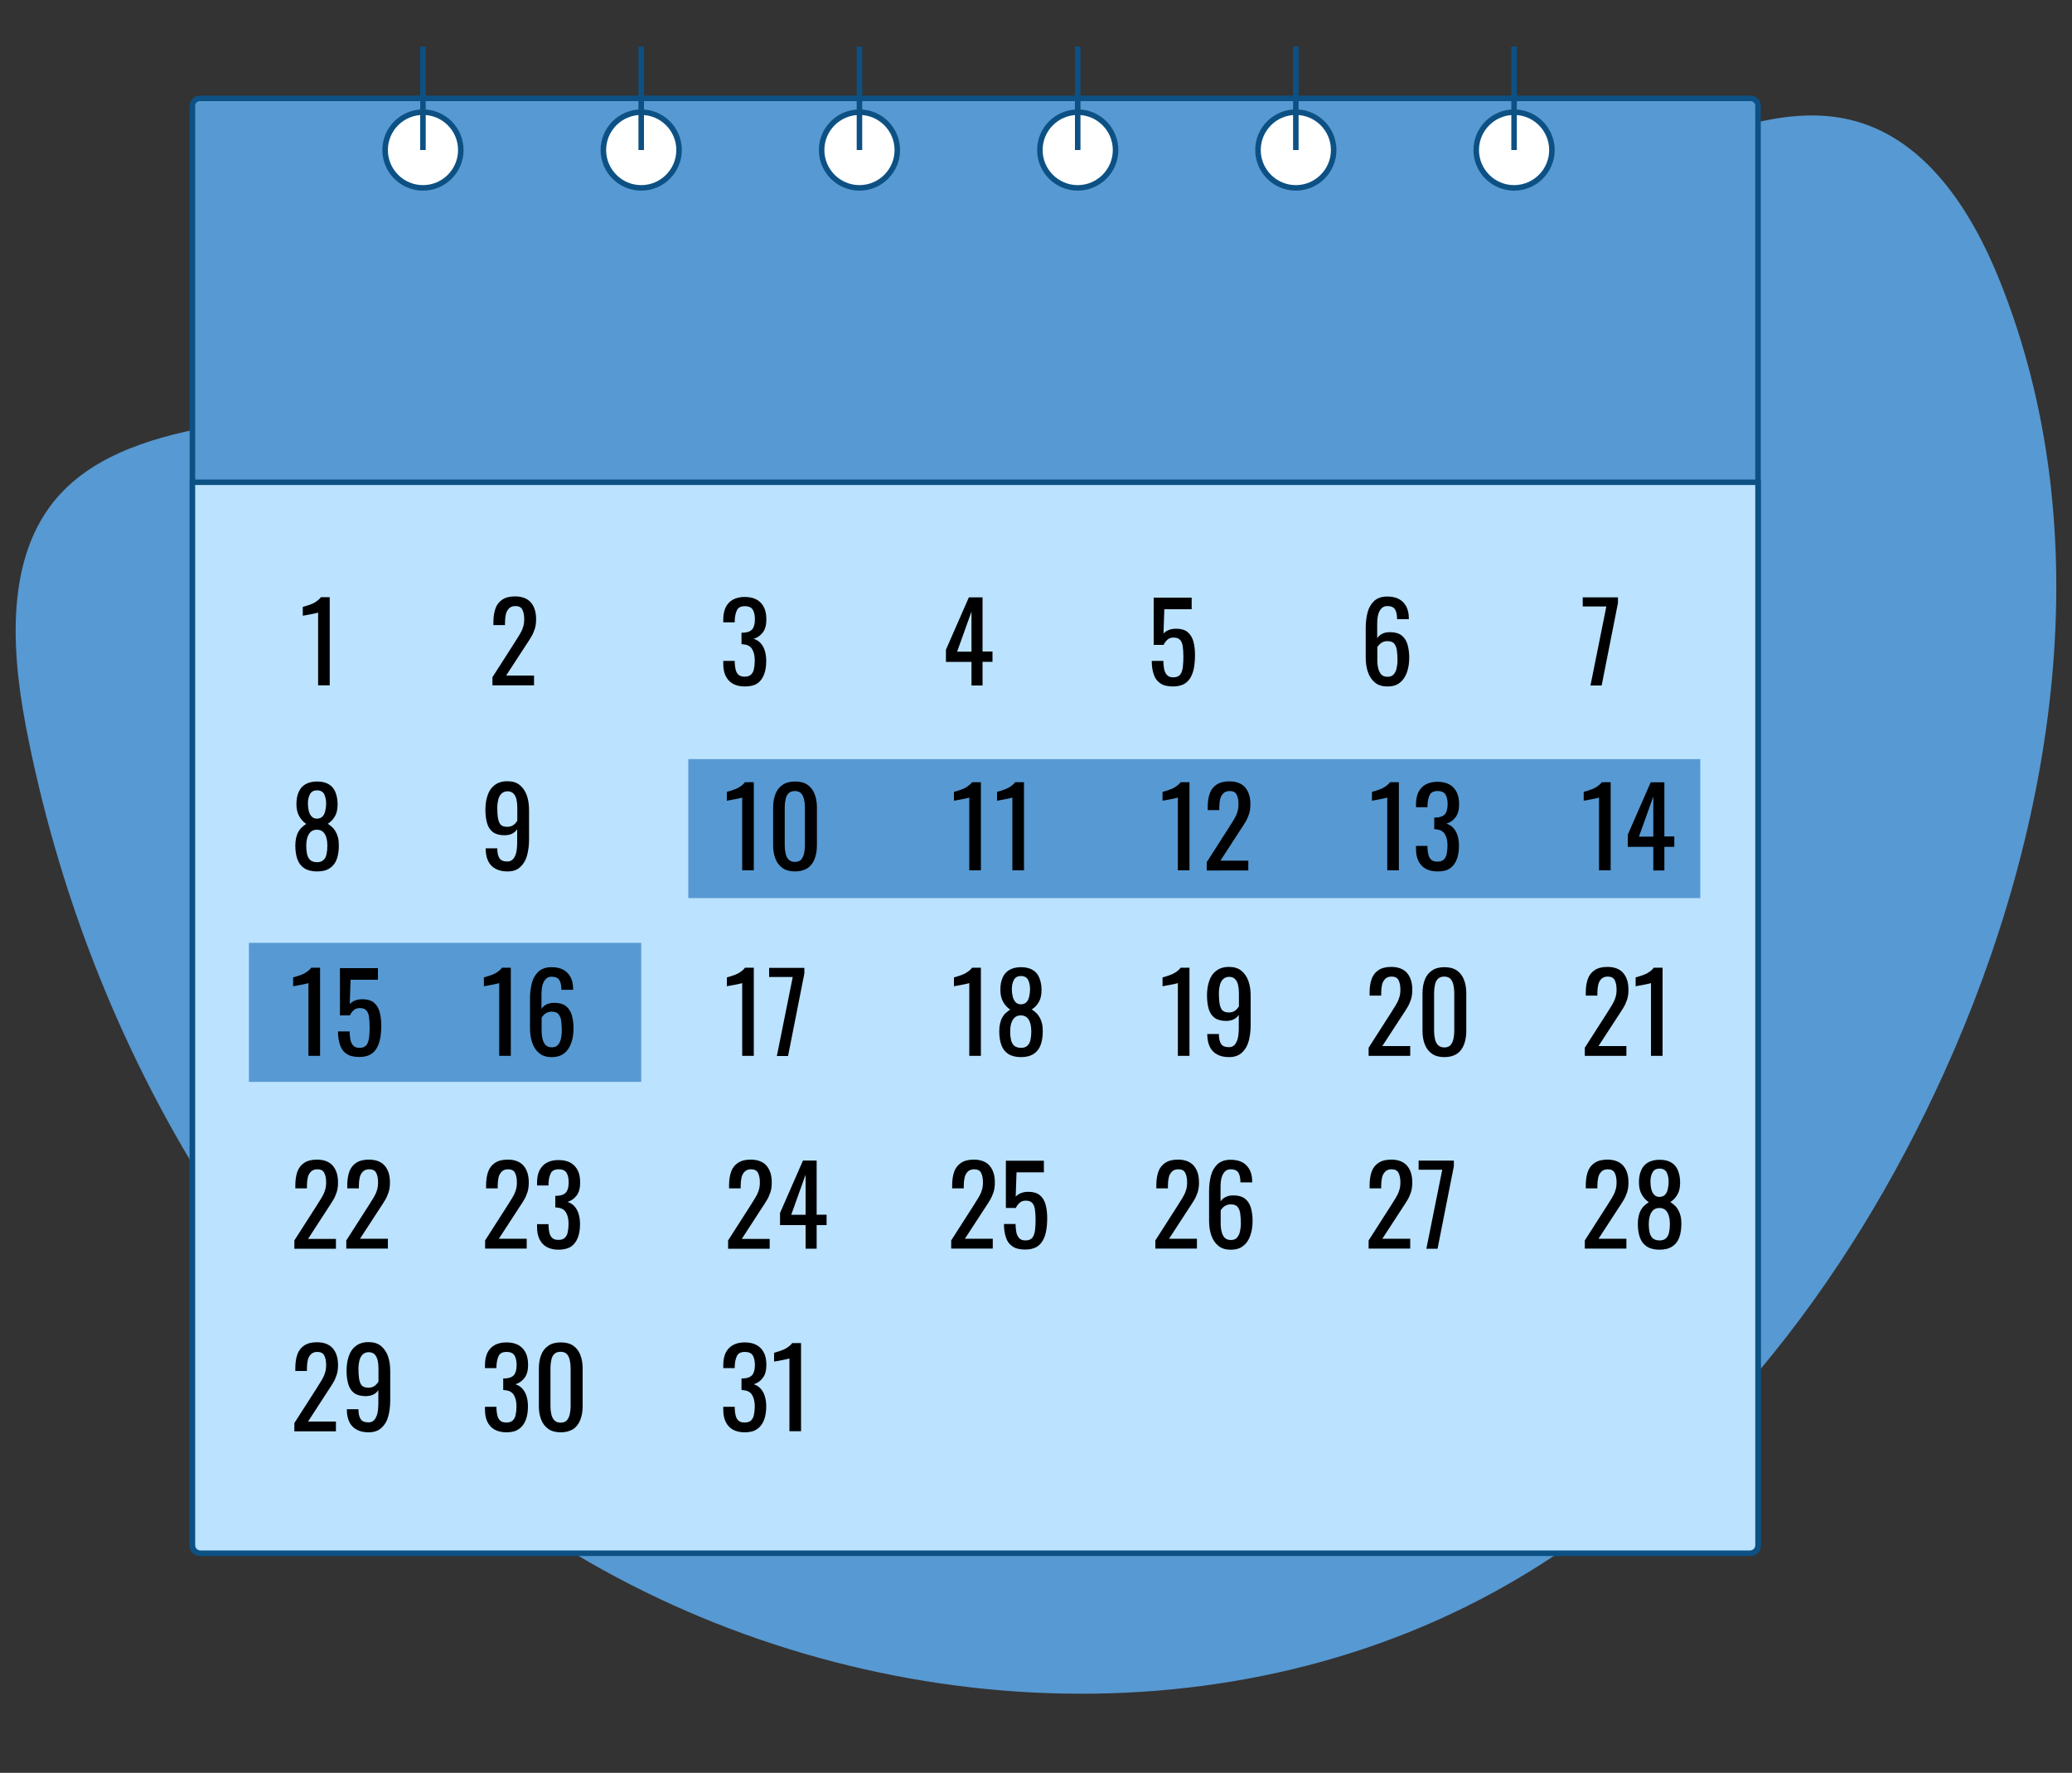 <?xml version="1.0" encoding="utf-8"?>
<!-- Generator: Adobe Illustrator 25.4.1, SVG Export Plug-In . SVG Version: 6.00 Build 0)  -->
<svg version="1.1" id="Layer_2" xmlns="http://www.w3.org/2000/svg" xmlns:xlink="http://www.w3.org/1999/xlink" x="0px" y="0px"
	 viewBox="0 0 1500 1283.3" style="enable-background:new 0 0 1500 1283.3;" xml:space="preserve">
<rect x="0" y="0" width="1500" height="1283.3" fill="#333333" stroke="none"/>
<style type="text/css">
	.st0{fill:#5799D2;}
	.st1{fill:#5799D2;stroke:#0D5184;stroke-width:4;stroke-miterlimit:10;}
	.st2{fill:#BBE2FF;stroke:#0D5184;stroke-width:4;stroke-miterlimit:10;}
	.st3{fill:#FFFFFF;}
	.st4{fill:#0D5184;}
	.st5{fill:none;stroke:#0D5184;stroke-width:4;stroke-miterlimit:10;}
	.st6{fill:#BBE2FF;}
	.st7{fill:#FEF3D9;}
</style>
<g>
	<path class="st0" d="M46.7,354.4C4.1,396.8,7.4,466.1,18.6,525.1c45,235.5,177.3,458.6,379,588.1s473.9,154.2,684.2,39.1
		c147.7-80.9,255.7-221.8,325.3-375.1c81.6-179.9,114.2-392,40.1-575.2c-20-49.4-52.3-99.8-103.6-114.2
		c-44-12.4-90.3,4.9-133.4,20.1c-192.8,67.6-396.9,95.5-599.3,123c-102,13.9-207.4,20.4-305.6,52.1
		C228.6,307.8,106,295.4,46.7,354.4z"/>
	<path class="st1" d="M1267.3,1124.3H144.6c-2.9,0-5.3-2.4-5.3-5.3V76.5c0-2.9,2.4-5.3,5.3-5.3h1122.8c2.9,0,5.3,2.4,5.3,5.3V1119
		C1272.7,1121.9,1270.3,1124.3,1267.3,1124.3z"/>
	<path class="st2" d="M1266.9,1124.3H145.1c-3.2,0-5.8-2.6-5.8-5.8V349.1h1133.4v769.4C1272.7,1121.7,1270.1,1124.3,1266.9,1124.3z"
		/>
	<rect x="498.3" y="549.5" class="st0" width="732.6" height="100.6"/>
	<rect x="180.2" y="682.5" class="st0" width="284" height="100.6"/>
	<g>
		<path class="st3" d="M306.2,135.9c-15.1,0-27.4-12.3-27.4-27.4c0-15.1,12.3-27.4,27.4-27.4c15.1,0,27.4,12.3,27.4,27.4
			C333.6,123.7,321.3,135.9,306.2,135.9z"/>
		<path class="st4" d="M306.2,83.2c14,0,25.4,11.4,25.4,25.4s-11.4,25.4-25.4,25.4s-25.4-11.4-25.4-25.4S292.2,83.2,306.2,83.2
			 M306.2,79.2c-16.2,0-29.4,13.2-29.4,29.4s13.2,29.4,29.4,29.4s29.4-13.2,29.4-29.4S322.4,79.2,306.2,79.2L306.2,79.2z"/>
	</g>
	<line class="st5" x1="306.2" y1="33.7" x2="306.2" y2="108.6"/>
	<g>
		<path class="st3" d="M464.2,135.9c-15.1,0-27.4-12.3-27.4-27.4c0-15.1,12.3-27.4,27.4-27.4c15.1,0,27.4,12.3,27.4,27.4
			C491.6,123.7,479.3,135.9,464.2,135.9z"/>
		<path class="st4" d="M464.2,83.2c14,0,25.4,11.4,25.4,25.4s-11.4,25.4-25.4,25.4c-14,0-25.4-11.4-25.4-25.4S450.2,83.2,464.2,83.2
			 M464.2,79.2c-16.2,0-29.4,13.2-29.4,29.4s13.2,29.4,29.4,29.4c16.2,0,29.4-13.2,29.4-29.4S480.4,79.2,464.2,79.2L464.2,79.2z"/>
	</g>
	<line class="st5" x1="464.2" y1="33.7" x2="464.2" y2="108.6"/>
	<g>
		<path class="st3" d="M622.2,135.9c-15.1,0-27.4-12.3-27.4-27.4c0-15.1,12.3-27.4,27.4-27.4c15.1,0,27.4,12.3,27.4,27.4
			C649.6,123.7,637.3,135.9,622.2,135.9z"/>
		<path class="st4" d="M622.2,83.2c14,0,25.4,11.4,25.4,25.4s-11.4,25.4-25.4,25.4s-25.4-11.4-25.4-25.4S608.2,83.2,622.2,83.2
			 M622.2,79.2c-16.2,0-29.4,13.2-29.4,29.4s13.2,29.4,29.4,29.4s29.4-13.2,29.4-29.4S638.4,79.2,622.2,79.2L622.2,79.2z"/>
	</g>
	<line class="st5" x1="622.2" y1="33.7" x2="622.2" y2="108.6"/>
	<g>
		<path class="st3" d="M780.2,135.9c-15.1,0-27.4-12.3-27.4-27.4c0-15.1,12.3-27.4,27.4-27.4s27.4,12.3,27.4,27.4
			C807.5,123.7,795.3,135.9,780.2,135.9z"/>
		<path class="st4" d="M780.2,83.2c14,0,25.4,11.4,25.4,25.4s-11.4,25.4-25.4,25.4s-25.4-11.4-25.4-25.4S766.2,83.2,780.2,83.2
			 M780.2,79.2c-16.2,0-29.4,13.2-29.4,29.4s13.2,29.4,29.4,29.4s29.4-13.2,29.4-29.4S796.4,79.2,780.2,79.2L780.2,79.2z"/>
	</g>
	<line class="st5" x1="780.2" y1="33.7" x2="780.2" y2="108.6"/>
	<g>
		<path class="st3" d="M938.1,135.9c-15.1,0-27.4-12.3-27.4-27.4c0-15.1,12.3-27.4,27.4-27.4s27.4,12.3,27.4,27.4
			C965.5,123.7,953.2,135.9,938.1,135.9z"/>
		<path class="st4" d="M938.1,83.2c14,0,25.4,11.4,25.4,25.4s-11.4,25.4-25.4,25.4s-25.4-11.4-25.4-25.4S924.1,83.2,938.1,83.2
			 M938.1,79.2c-16.2,0-29.4,13.2-29.4,29.4s13.2,29.4,29.4,29.4s29.4-13.2,29.4-29.4S954.3,79.2,938.1,79.2L938.1,79.2z"/>
	</g>
	<line class="st5" x1="938.1" y1="33.7" x2="938.1" y2="108.6"/>
	<g>
		<path class="st3" d="M1096.1,135.9c-15.1,0-27.4-12.3-27.4-27.4c0-15.1,12.3-27.4,27.4-27.4s27.4,12.3,27.4,27.4
			C1123.5,123.7,1111.2,135.9,1096.1,135.9z"/>
		<path class="st4" d="M1096.1,83.2c14,0,25.4,11.4,25.4,25.4s-11.4,25.4-25.4,25.4s-25.4-11.4-25.4-25.4S1082.1,83.2,1096.1,83.2
			 M1096.1,79.2c-16.2,0-29.4,13.2-29.4,29.4s13.2,29.4,29.4,29.4s29.4-13.2,29.4-29.4S1112.3,79.2,1096.1,79.2L1096.1,79.2z"/>
	</g>
	<line class="st5" x1="1096.1" y1="33.7" x2="1096.1" y2="108.6"/>
	<g>
		<path d="M230.3,496.2v-52.8c-0.1,0.1-0.6,0.2-1.8,0.5c-1.1,0.3-2.4,0.5-3.8,0.8c-1.4,0.3-2.7,0.5-3.8,0.7
			c-1.1,0.2-1.7,0.3-1.7,0.3v-6.4c0.9-0.2,1.9-0.5,3.1-0.9c1.2-0.4,2.4-0.8,3.6-1.3c1.2-0.5,2.4-1.2,3.5-2c1.1-0.8,2.1-1.7,2.9-2.8
			h6.4v63.8H230.3z"/>
	</g>
	<g>
		<path d="M229.5,630.8c-3.8,0-6.9-0.8-9.2-2.3c-2.3-1.5-4-3.7-5-6.5c-1-2.8-1.5-6.1-1.5-9.9c0-2.2,0.2-4,0.6-5.7
			c0.4-1.6,0.9-3.1,1.6-4.3c0.7-1.2,1.5-2.3,2.5-3.2c1-0.9,2-1.7,3.2-2.5c-2.1-1.4-3.8-3.3-5.1-5.6c-1.3-2.3-2-5.2-2-8.7
			c0-3.4,0.5-6.3,1.6-8.7c1-2.5,2.7-4.4,4.9-5.7c2.2-1.3,5.1-2,8.5-2c3.4,0,6.2,0.7,8.4,2c2.2,1.3,3.8,3.2,4.8,5.7
			c1,2.5,1.6,5.4,1.6,8.7c0,3.6-0.6,6.5-1.9,8.7c-1.3,2.3-3,4.1-5.2,5.5c1.2,0.7,2.2,1.6,3.2,2.5c1,0.9,1.8,2,2.5,3.2
			c0.7,1.2,1.3,2.7,1.7,4.3c0.4,1.6,0.6,3.5,0.6,5.7c0,3.8-0.5,7.1-1.5,9.9c-1,2.8-2.7,5-5,6.5C236.4,630.1,233.3,630.8,229.5,630.8
			z M229.5,624.1c2,0,3.6-0.5,4.7-1.6c1.1-1,1.9-2.5,2.2-4.3c0.4-1.8,0.6-3.8,0.6-6c0-2-0.2-3.9-0.7-5.6c-0.4-1.8-1.2-3.2-2.3-4.3
			c-1.1-1.1-2.6-1.7-4.6-1.7c-1.9,0-3.5,0.6-4.6,1.7c-1.1,1.1-1.9,2.5-2.4,4.3c-0.5,1.8-0.7,3.7-0.7,5.7c0,2.2,0.2,4.2,0.6,6
			c0.4,1.8,1.2,3.2,2.3,4.3C225.9,623.6,227.5,624.1,229.5,624.1z M229.5,592.6c1.8-0.1,3.1-0.6,4.1-1.7c0.9-1,1.6-2.4,1.9-4.1
			c0.4-1.7,0.6-3.4,0.6-5.2c0-2.6-0.5-4.9-1.4-6.7c-0.9-1.8-2.7-2.8-5.1-2.8c-2.5,0-4.2,0.9-5.2,2.8c-1,1.8-1.5,4.1-1.5,6.7
			c0,1.8,0.2,3.5,0.6,5.2c0.4,1.7,1,3,2,4.1C226.4,592,227.7,592.6,229.5,592.6z"/>
	</g>
	<g>
		<path d="M367.3,630.8c-3.3,0-6.1-0.6-8.5-1.9c-2.3-1.2-4.1-3-5.3-5.4c-1.2-2.4-1.8-5.2-1.9-8.6c0-0.1,0-0.2,0-0.4s0-0.2,0-0.4h8.4
			c0,3,0.5,5.4,1.5,7c1,1.7,2.9,2.5,5.8,2.5c1.6,0,2.9-0.5,3.9-1.5c1-1,1.8-2.5,2.4-4.5c0.5-2,0.8-4.6,0.8-7.7v-9.7
			c-0.8,1.3-2,2.4-3.5,3.2c-1.5,0.8-3.5,1.2-5.8,1.2c-3.5,0-6.3-0.8-8.3-2.3c-2-1.5-3.4-3.7-4.2-6.5c-0.8-2.8-1.2-6-1.2-9.6
			c0-3.9,0.5-7.4,1.6-10.5c1-3.1,2.7-5.6,5.1-7.4c2.3-1.8,5.4-2.8,9.2-2.8c3.7,0,6.7,0.9,9,2.8c2.3,1.9,4,4.4,5.1,7.5
			c1.1,3.2,1.6,6.7,1.6,10.6v21.4c0,4.1-0.5,7.9-1.4,11.3s-2.5,6.2-4.8,8.3C374.5,629.8,371.3,630.8,367.3,630.8z M367.3,598.5
			c1.8,0,3.3-0.5,4.5-1.4c1.2-0.9,2-1.9,2.7-3v-9.4c0-2.2-0.2-4.2-0.6-6c-0.4-1.8-1.2-3.3-2.2-4.3c-1.1-1.1-2.5-1.6-4.3-1.6
			c-1.8,0-3.3,0.6-4.4,1.7c-1.1,1.1-1.8,2.5-2.3,4.3c-0.4,1.8-0.7,3.7-0.7,5.8c0,2.5,0.1,4.9,0.4,7s0.9,3.9,1.9,5.2
			C363.2,597.9,364.9,598.5,367.3,598.5z"/>
	</g>
	<g>
		<path d="M537.3,630.1v-52.8c-0.1,0.1-0.6,0.2-1.8,0.5c-1.1,0.3-2.4,0.5-3.8,0.8c-1.4,0.3-2.7,0.5-3.8,0.7
			c-1.1,0.2-1.7,0.3-1.7,0.3v-6.4c0.9-0.2,1.9-0.5,3.1-0.9c1.2-0.4,2.4-0.8,3.6-1.3c1.2-0.5,2.4-1.2,3.5-2c1.1-0.8,2.1-1.7,2.9-2.8
			h6.4v63.8H537.3z"/>
		<path d="M575.5,630.8c-3.6,0-6.6-0.8-8.9-2.4c-2.3-1.6-4.1-3.9-5.2-6.7c-1.1-2.8-1.7-6.1-1.7-9.7v-27.5c0-3.7,0.6-7,1.7-9.8
			c1.1-2.8,2.8-5,5.2-6.6c2.3-1.6,5.3-2.4,9-2.4c3.7,0,6.7,0.8,9,2.4c2.3,1.6,4,3.8,5.1,6.6c1.1,2.8,1.7,6.1,1.7,9.8V612
			c0,3.7-0.6,6.9-1.7,9.8c-1.1,2.8-2.8,5.1-5.2,6.7C582,630,579.1,630.8,575.5,630.8z M575.5,623.9c2,0,3.5-0.6,4.5-1.7
			c1-1.2,1.7-2.6,2.1-4.5c0.4-1.8,0.6-3.7,0.6-5.6v-27.6c0-2-0.2-4-0.6-5.8c-0.4-1.8-1.1-3.3-2.1-4.4c-1-1.1-2.6-1.7-4.6-1.7
			s-3.6,0.6-4.6,1.7c-1.1,1.1-1.8,2.6-2.1,4.4c-0.4,1.8-0.6,3.7-0.6,5.8v27.6c0,1.9,0.2,3.8,0.6,5.6c0.4,1.8,1.1,3.3,2.2,4.5
			C572,623.3,573.5,623.9,575.5,623.9z"/>
	</g>
	<g>
		<path d="M701.7,630.1v-52.8c-0.1,0.1-0.6,0.2-1.8,0.5c-1.1,0.3-2.4,0.5-3.8,0.8c-1.4,0.3-2.7,0.5-3.8,0.7
			c-1.1,0.2-1.7,0.3-1.7,0.3v-6.4c0.9-0.2,1.9-0.5,3.1-0.9c1.2-0.4,2.4-0.8,3.6-1.3c1.2-0.5,2.4-1.2,3.5-2c1.1-0.8,2.1-1.7,2.9-2.8
			h6.4v63.8H701.7z"/>
		<path d="M732.9,630.1v-52.8c-0.1,0.1-0.6,0.2-1.8,0.5c-1.1,0.3-2.4,0.5-3.8,0.8c-1.4,0.3-2.7,0.5-3.8,0.7
			c-1.1,0.2-1.7,0.3-1.7,0.3v-6.4c0.9-0.2,1.9-0.5,3.1-0.9c1.2-0.4,2.4-0.8,3.6-1.3c1.2-0.5,2.4-1.2,3.5-2c1.1-0.8,2.1-1.7,2.9-2.8
			h6.4v63.8H732.9z"/>
	</g>
	<g>
		<path d="M852.7,630.1v-52.8c-0.1,0.1-0.6,0.2-1.8,0.5c-1.1,0.3-2.4,0.5-3.8,0.8c-1.4,0.3-2.7,0.5-3.8,0.7
			c-1.1,0.2-1.7,0.3-1.7,0.3v-6.4c0.9-0.2,1.9-0.5,3.1-0.9c1.2-0.4,2.4-0.8,3.6-1.3c1.2-0.5,2.4-1.2,3.5-2c1.1-0.8,2.1-1.7,2.9-2.8
			h6.4v63.8H852.7z"/>
		<path d="M873.6,630.1v-6l16.2-25.3c1.2-1.9,2.3-3.6,3.3-5.3c1-1.6,1.9-3.3,2.5-5.2c0.7-1.8,1-3.9,1-6.3c0-2.9-0.5-5.2-1.4-6.9
			c-0.9-1.7-2.6-2.5-5-2.5c-2,0-3.5,0.6-4.6,1.7s-1.9,2.5-2.3,4.3c-0.4,1.8-0.6,3.7-0.6,5.7v2.1h-8.4v-2.2c0-3.8,0.5-7.1,1.5-9.9
			c1-2.8,2.7-4.9,5-6.4c2.3-1.5,5.3-2.3,9.1-2.3c5.1,0,9,1.5,11.5,4.4c2.5,2.9,3.8,6.9,3.8,12.1c0,2.7-0.3,5.1-1,7.2
			c-0.7,2-1.5,4-2.6,5.7c-1.1,1.8-2.2,3.6-3.5,5.5L883.5,623h20.2v7.1H873.6z"/>
	</g>
	<g>
		<path d="M1004.3,630.1v-52.8c-0.1,0.1-0.6,0.2-1.8,0.5c-1.1,0.3-2.4,0.5-3.8,0.8c-1.4,0.3-2.7,0.5-3.8,0.7
			c-1.1,0.2-1.7,0.3-1.7,0.3v-6.4c0.9-0.2,1.9-0.5,3.1-0.9c1.2-0.4,2.4-0.8,3.6-1.3c1.2-0.5,2.4-1.2,3.5-2c1.1-0.8,2.1-1.7,2.9-2.8
			h6.4v63.8H1004.3z"/>
		<path d="M1040.7,630.8c-3.5,0-6.4-0.7-8.7-2c-2.3-1.3-4-3.2-5.2-5.7c-1.2-2.5-1.7-5.4-1.7-8.7v-2.1h8.3c0,0.2,0,0.4,0,0.7
			s0,0.5,0,0.7c0.1,1.9,0.3,3.6,0.7,5.1c0.4,1.5,1.1,2.7,2.1,3.6c1,0.9,2.5,1.3,4.4,1.3c2,0,3.6-0.5,4.6-1.5c1-1,1.8-2.3,2.1-4.1
			c0.4-1.8,0.6-3.8,0.6-6.1c0-3.4-0.6-6.1-1.9-8.2s-3.4-3.3-6.5-3.5c-0.2-0.1-0.4-0.1-0.6-0.1s-0.4,0-0.6,0v-8.4c0.2,0,0.3,0,0.6,0
			c0.2,0,0.4,0,0.6,0c3-0.1,5.1-0.9,6.5-2.4c1.3-1.5,2-3.9,2-7.3c0-2.9-0.5-5.2-1.5-6.9c-1-1.7-2.9-2.6-5.8-2.6
			c-2.9,0-4.8,1-5.7,2.9c-0.9,1.9-1.5,4.4-1.6,7.4c0,0.2,0,0.4,0,0.7s0,0.5,0,0.7h-8.3v-2.1c0-3.4,0.6-6.3,1.7-8.7
			c1.2-2.4,2.9-4.3,5.2-5.6c2.3-1.3,5.2-2,8.7-2c3.5,0,6.4,0.7,8.7,2c2.3,1.3,4,3.2,5.2,5.6c1.2,2.4,1.7,5.4,1.7,8.8
			c0,3.8-0.8,6.9-2.5,9.2c-1.7,2.3-3.9,3.9-6.7,4.7c1.9,0.6,3.6,1.6,4.9,3c1.3,1.4,2.4,3.2,3.1,5.4c0.7,2.2,1.1,4.7,1.1,7.6
			c0,3.8-0.5,7.1-1.6,9.9c-1.1,2.8-2.7,5-5,6.5C1047.6,630.1,1044.5,630.8,1040.7,630.8z"/>
	</g>
	<g>
		<path d="M1157.6,630.1v-52.8c-0.1,0.1-0.6,0.2-1.8,0.5c-1.1,0.3-2.4,0.5-3.8,0.8c-1.4,0.3-2.7,0.5-3.8,0.7
			c-1.1,0.2-1.7,0.3-1.7,0.3v-6.4c0.9-0.2,1.9-0.5,3.1-0.9c1.2-0.4,2.4-0.8,3.6-1.3c1.2-0.5,2.4-1.2,3.5-2c1.1-0.8,2.1-1.7,2.9-2.8
			h6.4v63.8H1157.6z"/>
		<path d="M1196.9,630.1V613h-18.5v-8.8l16.6-37.9h9.9v39.2h7.2v7.5h-7.2v17.1H1196.9z M1186.5,605.6h10.4v-29L1186.5,605.6z"/>
	</g>
	<g>
		<path d="M223.3,764.4v-52.8c-0.1,0.1-0.6,0.2-1.8,0.5c-1.1,0.3-2.4,0.5-3.8,0.8c-1.4,0.3-2.7,0.5-3.8,0.7
			c-1.1,0.2-1.7,0.3-1.7,0.3v-6.4c0.9-0.2,1.9-0.5,3.1-0.9c1.2-0.4,2.4-0.8,3.6-1.3c1.2-0.5,2.4-1.2,3.5-2c1.1-0.8,2.1-1.7,2.9-2.8
			h6.4v63.8H223.3z"/>
		<path d="M260.1,765.1c-3.8,0-6.9-0.7-9.1-2.2c-2.3-1.5-3.9-3.6-4.8-6.4c-1-2.8-1.5-6.1-1.5-9.9h8.4c0,1.9,0.2,3.7,0.5,5.6
			s1,3.3,2,4.5c1,1.2,2.6,1.8,4.7,1.8c2.3,0,4-0.7,5-2c1-1.3,1.6-3.2,1.9-5.4c0.3-2.3,0.4-4.9,0.4-7.8c0-2.9-0.2-5.3-0.5-7.4
			c-0.3-2-1-3.6-2-4.6c-1-1.1-2.6-1.6-4.7-1.6c-1.7,0-3.2,0.5-4.4,1.6c-1.2,1.1-2.1,2.3-2.7,3.7h-7.2v-34.2h27.5v8.4h-19.8
			l-0.6,17.6c1-1.1,2.3-2,3.9-2.6c1.5-0.6,3.3-0.9,5.3-0.9c3.5,0,6.2,0.8,8.2,2.4c2,1.6,3.4,3.9,4.2,6.7c0.8,2.8,1.2,6.1,1.2,9.8
			c0,3.3-0.2,6.3-0.7,9.1c-0.5,2.8-1.3,5.3-2.5,7.3c-1.2,2.1-2.8,3.7-4.8,4.8S263.3,765.1,260.1,765.1z"/>
	</g>
	<g>
		<path d="M361.4,764.4v-52.8c-0.1,0.1-0.6,0.2-1.8,0.5c-1.1,0.3-2.4,0.5-3.8,0.8c-1.4,0.3-2.7,0.5-3.8,0.7
			c-1.1,0.2-1.7,0.3-1.7,0.3v-6.4c0.9-0.2,1.9-0.5,3.1-0.9c1.2-0.4,2.4-0.8,3.6-1.3c1.2-0.5,2.4-1.2,3.5-2c1.1-0.8,2.1-1.7,2.9-2.8
			h6.4v63.8H361.4z"/>
		<path d="M399.4,765.2c-3.7,0-6.7-0.9-9-2.8c-2.3-1.9-4-4.4-5.1-7.6c-1.1-3.2-1.6-6.7-1.6-10.6v-21.5c0-4.1,0.5-7.9,1.4-11.3
			c0.9-3.4,2.6-6.1,4.8-8.2c2.3-2,5.4-3.1,9.4-3.1c3.3,0,6.1,0.6,8.4,1.8c2.3,1.2,4,3,5.3,5.3c1.2,2.3,1.9,5.1,1.9,8.4
			c0,0.1,0,0.2,0,0.4c0,0.2,0,0.4,0,0.5h-8.5c0-3.1-0.5-5.5-1.5-7.1c-1-1.6-2.9-2.4-5.7-2.4c-1.5,0-2.8,0.5-3.9,1.5
			c-1.1,1-1.9,2.5-2.5,4.4c-0.6,2-0.8,4.6-0.8,7.7v9.7c0.8-1.3,2-2.4,3.6-3.2c1.5-0.8,3.5-1.2,5.7-1.2c3.5,0,6.3,0.8,8.3,2.3
			c2,1.5,3.4,3.7,4.3,6.4c0.8,2.8,1.3,6,1.3,9.7c0,3.8-0.5,7.3-1.6,10.5c-1.1,3.2-2.7,5.7-5,7.5
			C406.3,764.2,403.2,765.2,399.4,765.2z M399.4,758.1c1.9,0,3.4-0.5,4.4-1.6c1-1.1,1.8-2.5,2.2-4.3c0.4-1.8,0.7-3.7,0.7-5.8
			c0-2.5-0.1-4.9-0.4-7c-0.2-2.2-0.9-3.9-1.9-5.2c-1-1.3-2.7-1.9-5.1-1.9c-1.2,0-2.2,0.2-3.1,0.6c-0.9,0.4-1.8,1-2.4,1.6
			c-0.7,0.7-1.2,1.4-1.7,2.1v9.5c0,2.2,0.2,4.1,0.7,6c0.4,1.8,1.2,3.3,2.2,4.4C396.1,757.6,397.6,758.1,399.4,758.1z"/>
	</g>
	<g>
		<path d="M537.3,764.4v-52.8c-0.1,0.1-0.6,0.2-1.8,0.5c-1.1,0.3-2.4,0.5-3.8,0.8c-1.4,0.3-2.7,0.5-3.8,0.7
			c-1.1,0.2-1.7,0.3-1.7,0.3v-6.4c0.9-0.2,1.9-0.5,3.1-0.9c1.2-0.4,2.4-0.8,3.6-1.3c1.2-0.5,2.4-1.2,3.5-2c1.1-0.8,2.1-1.7,2.9-2.8
			h6.4v63.8H537.3z"/>
		<path d="M562.4,764.4l11.5-57.2h-17.1v-6.6h25.5v4.1l-11.8,59.7H562.4z"/>
	</g>
	<g>
		<path d="M701.7,764.4v-52.8c-0.1,0.1-0.6,0.2-1.8,0.5c-1.1,0.3-2.4,0.5-3.8,0.8c-1.4,0.3-2.7,0.5-3.8,0.7
			c-1.1,0.2-1.7,0.3-1.7,0.3v-6.4c0.9-0.2,1.9-0.5,3.1-0.9c1.2-0.4,2.4-0.8,3.6-1.3c1.2-0.5,2.4-1.2,3.5-2c1.1-0.8,2.1-1.7,2.9-2.8
			h6.4v63.8H701.7z"/>
		<path d="M739.1,765.2c-3.8,0-6.9-0.8-9.2-2.3c-2.3-1.5-4-3.7-5-6.5c-1-2.8-1.5-6.1-1.5-9.9c0-2.2,0.2-4,0.6-5.7
			c0.4-1.6,0.9-3.1,1.6-4.3c0.7-1.2,1.5-2.3,2.5-3.2c1-0.9,2-1.7,3.2-2.5c-2.1-1.4-3.8-3.3-5.1-5.6c-1.3-2.3-2-5.2-2-8.7
			c0-3.4,0.5-6.3,1.6-8.7c1-2.5,2.7-4.4,4.9-5.7c2.2-1.3,5.1-2,8.5-2c3.4,0,6.2,0.7,8.4,2c2.2,1.3,3.8,3.2,4.8,5.7
			c1,2.5,1.6,5.4,1.6,8.7c0,3.6-0.6,6.5-1.9,8.7c-1.3,2.3-3,4.1-5.2,5.5c1.2,0.7,2.2,1.6,3.2,2.5c1,0.9,1.8,2,2.5,3.2
			c0.7,1.2,1.3,2.7,1.7,4.3c0.4,1.6,0.6,3.5,0.6,5.7c0,3.8-0.5,7.1-1.5,9.9c-1,2.8-2.7,5-5,6.5C746,764.4,743,765.2,739.1,765.2z
			 M739.1,758.5c2,0,3.6-0.5,4.7-1.6c1.1-1,1.9-2.5,2.2-4.3c0.4-1.8,0.6-3.8,0.6-6c0-2-0.2-3.9-0.7-5.6c-0.4-1.8-1.2-3.2-2.3-4.3
			c-1.1-1.1-2.6-1.7-4.6-1.7c-1.9,0-3.5,0.6-4.6,1.7c-1.1,1.1-1.9,2.5-2.4,4.3c-0.5,1.8-0.7,3.7-0.7,5.7c0,2.2,0.2,4.2,0.6,6
			c0.4,1.8,1.2,3.2,2.3,4.3C735.5,757.9,737.1,758.5,739.1,758.5z M739.1,727c1.8-0.1,3.1-0.6,4.1-1.7c0.9-1,1.6-2.4,1.9-4.1
			c0.4-1.7,0.6-3.4,0.6-5.2c0-2.6-0.5-4.9-1.4-6.7c-0.9-1.8-2.7-2.8-5.1-2.8c-2.5,0-4.2,0.9-5.2,2.8c-1,1.8-1.5,4.1-1.5,6.7
			c0,1.8,0.2,3.5,0.6,5.2c0.4,1.7,1,3,2,4.1C736,726.4,737.3,726.9,739.1,727z"/>
	</g>
	<g>
		<path d="M852.7,764.4v-52.8c-0.1,0.1-0.6,0.2-1.8,0.5c-1.1,0.3-2.4,0.5-3.8,0.8c-1.4,0.3-2.7,0.5-3.8,0.7
			c-1.1,0.2-1.7,0.3-1.7,0.3v-6.4c0.9-0.2,1.9-0.5,3.1-0.9c1.2-0.4,2.4-0.8,3.6-1.3c1.2-0.5,2.4-1.2,3.5-2c1.1-0.8,2.1-1.7,2.9-2.8
			h6.4v63.8H852.7z"/>
		<path d="M889.7,765.2c-3.3,0-6.1-0.6-8.5-1.9c-2.3-1.2-4.1-3-5.3-5.4c-1.2-2.4-1.8-5.2-1.9-8.6c0-0.1,0-0.2,0-0.4s0-0.2,0-0.4h8.4
			c0,3,0.5,5.4,1.5,7c1,1.7,2.9,2.5,5.8,2.5c1.6,0,2.9-0.5,3.9-1.5c1-1,1.8-2.5,2.4-4.5c0.5-2,0.8-4.6,0.8-7.7v-9.7
			c-0.8,1.3-2,2.4-3.5,3.2c-1.5,0.8-3.5,1.2-5.8,1.2c-3.5,0-6.3-0.8-8.3-2.3c-2-1.5-3.4-3.7-4.2-6.5c-0.8-2.8-1.2-6-1.2-9.6
			c0-3.9,0.5-7.4,1.6-10.5c1-3.1,2.7-5.6,5.1-7.4c2.3-1.8,5.4-2.8,9.2-2.8c3.7,0,6.7,0.9,9,2.8c2.3,1.9,4,4.4,5.1,7.5
			s1.6,6.7,1.6,10.6v21.4c0,4.1-0.5,7.9-1.4,11.3s-2.5,6.2-4.8,8.3C896.9,764.1,893.7,765.2,889.7,765.2z M889.7,732.9
			c1.8,0,3.3-0.5,4.5-1.4c1.2-0.9,2-1.9,2.7-3V719c0-2.2-0.2-4.2-0.6-6c-0.4-1.8-1.2-3.3-2.2-4.3c-1.1-1.1-2.5-1.6-4.3-1.6
			s-3.3,0.6-4.4,1.7c-1.1,1.1-1.8,2.5-2.3,4.3c-0.4,1.8-0.7,3.7-0.7,5.8c0,2.5,0.1,4.9,0.4,7s0.9,3.9,1.9,5.2
			C885.6,732.2,887.3,732.9,889.7,732.9z"/>
	</g>
	<g>
		<path d="M990.8,764.4v-6l16.2-25.3c1.2-1.9,2.3-3.6,3.3-5.3c1-1.6,1.9-3.3,2.5-5.2c0.7-1.8,1-3.9,1-6.3c0-2.9-0.5-5.2-1.4-6.9
			c-0.9-1.7-2.6-2.5-5-2.5c-2,0-3.5,0.6-4.6,1.7s-1.9,2.5-2.3,4.3c-0.4,1.8-0.6,3.7-0.6,5.7v2.1h-8.4v-2.2c0-3.8,0.5-7.1,1.5-9.9
			c1-2.8,2.7-4.9,5-6.4c2.3-1.5,5.3-2.3,9.1-2.3c5.1,0,9,1.5,11.5,4.4c2.5,2.9,3.8,6.9,3.8,12.1c0,2.7-0.3,5.1-1,7.2
			c-0.7,2-1.5,4-2.6,5.7c-1.1,1.8-2.2,3.6-3.5,5.5l-14.6,22.4h20.2v7.1H990.8z"/>
		<path d="M1045.6,765.2c-3.6,0-6.6-0.8-8.9-2.4c-2.3-1.6-4.1-3.9-5.2-6.7c-1.1-2.8-1.7-6.1-1.7-9.7v-27.5c0-3.7,0.6-7,1.7-9.8
			c1.1-2.8,2.8-5,5.2-6.6c2.3-1.6,5.3-2.4,9-2.4s6.7,0.8,9,2.4c2.3,1.6,4,3.8,5.1,6.6c1.1,2.8,1.7,6.1,1.7,9.8v27.5
			c0,3.7-0.6,6.9-1.7,9.8s-2.8,5.1-5.2,6.7C1052.2,764.4,1049.3,765.2,1045.6,765.2z M1045.6,758.2c2,0,3.5-0.6,4.5-1.7
			c1-1.2,1.7-2.6,2.1-4.5c0.4-1.8,0.6-3.7,0.6-5.6v-27.6c0-2-0.2-4-0.6-5.8c-0.4-1.8-1.1-3.3-2.1-4.4c-1-1.1-2.6-1.7-4.6-1.7
			c-2,0-3.6,0.6-4.6,1.7c-1.1,1.1-1.8,2.6-2.1,4.4c-0.4,1.8-0.6,3.7-0.6,5.8v27.6c0,1.9,0.2,3.8,0.6,5.6c0.4,1.8,1.1,3.3,2.2,4.5
			C1042.2,757.6,1043.7,758.2,1045.6,758.2z"/>
	</g>
	<g>
		<path d="M1147.3,764.4v-6l16.2-25.3c1.2-1.9,2.3-3.6,3.3-5.3c1-1.6,1.9-3.3,2.5-5.2c0.7-1.8,1-3.9,1-6.3c0-2.9-0.5-5.2-1.4-6.9
			c-0.9-1.7-2.6-2.5-5-2.5c-2,0-3.5,0.6-4.6,1.7s-1.9,2.5-2.3,4.3c-0.4,1.8-0.6,3.7-0.6,5.7v2.1h-8.4v-2.2c0-3.8,0.5-7.1,1.5-9.9
			c1-2.8,2.7-4.9,5-6.4c2.3-1.5,5.3-2.3,9.1-2.3c5.1,0,9,1.5,11.5,4.4c2.5,2.9,3.8,6.9,3.8,12.1c0,2.7-0.3,5.1-1,7.2
			c-0.7,2-1.5,4-2.6,5.7c-1.1,1.8-2.2,3.6-3.5,5.5l-14.6,22.4h20.2v7.1H1147.3z"/>
		<path d="M1195.2,764.4v-52.8c-0.1,0.1-0.6,0.2-1.8,0.5c-1.1,0.3-2.4,0.5-3.8,0.8c-1.4,0.3-2.7,0.5-3.8,0.7
			c-1.1,0.2-1.7,0.3-1.7,0.3v-6.4c0.9-0.2,1.9-0.5,3.1-0.9c1.2-0.4,2.4-0.8,3.6-1.3c1.2-0.5,2.4-1.2,3.5-2c1.1-0.8,2.1-1.7,2.9-2.8
			h6.4v63.8H1195.2z"/>
	</g>
	<g>
		<path d="M213.1,903.9v-6l16.2-25.3c1.2-1.9,2.3-3.6,3.3-5.3c1-1.6,1.9-3.3,2.5-5.2c0.7-1.8,1-3.9,1-6.3c0-2.9-0.5-5.2-1.4-6.9
			c-0.9-1.7-2.6-2.5-5-2.5c-2,0-3.5,0.6-4.6,1.7s-1.9,2.5-2.3,4.3c-0.4,1.8-0.6,3.7-0.6,5.7v2.1h-8.4v-2.2c0-3.8,0.5-7.1,1.5-9.9
			c1-2.8,2.7-4.9,5-6.4c2.3-1.5,5.3-2.3,9.1-2.3c5.1,0,9,1.5,11.5,4.4c2.5,2.9,3.8,6.9,3.8,12.1c0,2.7-0.3,5.1-1,7.2
			c-0.7,2-1.5,4-2.6,5.7c-1.1,1.8-2.2,3.6-3.5,5.5L223,896.8h20.2v7.1H213.1z"/>
		<path d="M250.7,903.9v-6l16.2-25.3c1.2-1.9,2.3-3.6,3.3-5.3c1-1.6,1.9-3.3,2.5-5.2c0.7-1.8,1-3.9,1-6.3c0-2.9-0.5-5.2-1.4-6.9
			c-0.9-1.7-2.6-2.5-5-2.5c-2,0-3.5,0.6-4.6,1.7s-1.9,2.5-2.3,4.3c-0.4,1.8-0.6,3.7-0.6,5.7v2.1h-8.4v-2.2c0-3.8,0.5-7.1,1.5-9.9
			c1-2.8,2.7-4.9,5-6.4c2.3-1.5,5.3-2.3,9.1-2.3c5.1,0,9,1.5,11.5,4.4c2.5,2.9,3.8,6.9,3.8,12.1c0,2.7-0.3,5.1-1,7.2
			c-0.7,2-1.5,4-2.6,5.7c-1.1,1.8-2.2,3.6-3.5,5.5l-14.6,22.4h20.2v7.1H250.7z"/>
	</g>
	<g>
		<path d="M213.1,1036.1v-6l16.2-25.3c1.2-1.9,2.3-3.6,3.3-5.3c1-1.6,1.9-3.3,2.5-5.2c0.7-1.8,1-3.9,1-6.3c0-2.9-0.5-5.2-1.4-6.9
			c-0.9-1.7-2.6-2.5-5-2.5c-2,0-3.5,0.6-4.6,1.7s-1.9,2.5-2.3,4.3c-0.4,1.8-0.6,3.7-0.6,5.7v2.1h-8.4v-2.2c0-3.8,0.5-7.1,1.5-9.9
			c1-2.8,2.7-4.9,5-6.4c2.3-1.5,5.3-2.3,9.1-2.3c5.1,0,9,1.5,11.5,4.4c2.5,2.9,3.8,6.9,3.8,12.1c0,2.7-0.3,5.1-1,7.2
			c-0.7,2-1.5,4-2.6,5.7c-1.1,1.8-2.2,3.6-3.5,5.5L223,1029h20.2v7.1H213.1z"/>
		<path d="M266.8,1036.8c-3.3,0-6.1-0.6-8.5-1.9c-2.3-1.2-4.1-3-5.3-5.4c-1.2-2.4-1.8-5.2-1.9-8.6c0-0.1,0-0.2,0-0.4s0-0.2,0-0.4
			h8.4c0,3,0.5,5.4,1.5,7c1,1.7,2.9,2.5,5.8,2.5c1.6,0,2.9-0.5,3.9-1.5c1-1,1.8-2.5,2.4-4.5c0.5-2,0.8-4.6,0.8-7.7v-9.7
			c-0.8,1.3-2,2.4-3.5,3.2c-1.5,0.8-3.5,1.2-5.8,1.2c-3.5,0-6.3-0.8-8.3-2.3c-2-1.5-3.4-3.7-4.2-6.5c-0.8-2.8-1.2-6-1.2-9.6
			c0-3.9,0.5-7.4,1.6-10.5c1-3.1,2.7-5.6,5.1-7.4c2.3-1.8,5.4-2.8,9.2-2.8c3.7,0,6.7,0.9,9,2.8c2.3,1.9,4,4.4,5.1,7.5
			c1.1,3.2,1.6,6.7,1.6,10.6v21.4c0,4.1-0.5,7.9-1.4,11.3c-0.9,3.5-2.5,6.2-4.8,8.3C274,1035.7,270.8,1036.8,266.8,1036.8z
			 M266.8,1004.5c1.8,0,3.3-0.5,4.5-1.4c1.2-0.9,2-1.9,2.7-3v-9.4c0-2.2-0.2-4.2-0.6-6c-0.4-1.8-1.2-3.3-2.2-4.3
			c-1.1-1.1-2.5-1.6-4.3-1.6c-1.8,0-3.3,0.6-4.4,1.7c-1.1,1.1-1.8,2.5-2.3,4.3c-0.4,1.8-0.7,3.7-0.7,5.8c0,2.5,0.1,4.9,0.4,7
			s0.9,3.9,1.9,5.2C262.7,1003.8,264.4,1004.5,266.8,1004.5z"/>
	</g>
	<g>
		<path d="M366.7,1036.8c-3.5,0-6.4-0.7-8.7-2c-2.3-1.3-4-3.2-5.2-5.7c-1.2-2.5-1.7-5.4-1.7-8.7v-2.1h8.3c0,0.2,0,0.4,0,0.7
			s0,0.5,0,0.7c0.1,1.9,0.3,3.6,0.7,5.1c0.4,1.5,1.1,2.7,2.1,3.6c1,0.9,2.5,1.3,4.4,1.3c2,0,3.6-0.5,4.6-1.5c1-1,1.8-2.3,2.1-4.1
			c0.4-1.8,0.6-3.8,0.6-6.1c0-3.4-0.6-6.1-1.9-8.2c-1.2-2.1-3.4-3.3-6.5-3.5c-0.2-0.1-0.4-0.1-0.6-0.1s-0.4,0-0.6,0v-8.4
			c0.2,0,0.3,0,0.6,0c0.2,0,0.4,0,0.6,0c3-0.1,5.1-0.9,6.5-2.4c1.3-1.5,2-3.9,2-7.3c0-2.9-0.5-5.2-1.5-6.9c-1-1.7-2.9-2.6-5.8-2.6
			c-2.9,0-4.8,1-5.7,2.9c-0.9,1.9-1.5,4.4-1.6,7.4c0,0.2,0,0.4,0,0.7s0,0.5,0,0.7h-8.3V988c0-3.4,0.6-6.3,1.7-8.7
			c1.2-2.4,2.9-4.3,5.2-5.6c2.3-1.3,5.2-2,8.7-2c3.5,0,6.4,0.7,8.7,2c2.3,1.3,4,3.2,5.2,5.6c1.2,2.4,1.7,5.4,1.7,8.8
			c0,3.8-0.8,6.9-2.5,9.2c-1.7,2.3-3.9,3.9-6.7,4.7c1.9,0.6,3.6,1.6,4.9,3c1.3,1.4,2.4,3.2,3.1,5.4c0.7,2.2,1.1,4.7,1.1,7.6
			c0,3.8-0.5,7.1-1.6,9.9c-1.1,2.8-2.7,5-5,6.5C373.5,1036,370.5,1036.8,366.7,1036.8z"/>
		<path d="M405.9,1036.8c-3.6,0-6.6-0.8-8.9-2.4c-2.3-1.6-4.1-3.9-5.2-6.7c-1.1-2.8-1.7-6.1-1.7-9.7v-27.5c0-3.7,0.6-7,1.7-9.8
			c1.1-2.8,2.8-5,5.2-6.6c2.3-1.6,5.3-2.4,9-2.4c3.7,0,6.7,0.8,9,2.4c2.3,1.6,4,3.8,5.1,6.6c1.1,2.8,1.7,6.1,1.7,9.8v27.5
			c0,3.7-0.6,6.9-1.7,9.8c-1.1,2.8-2.8,5.1-5.2,6.7C412.5,1036,409.6,1036.8,405.9,1036.8z M405.9,1029.8c2,0,3.5-0.6,4.5-1.7
			c1-1.2,1.7-2.6,2.1-4.5c0.4-1.8,0.6-3.7,0.6-5.6v-27.6c0-2-0.2-4-0.6-5.8c-0.4-1.8-1.1-3.3-2.1-4.4c-1-1.1-2.6-1.7-4.6-1.7
			s-3.6,0.6-4.6,1.7c-1.1,1.1-1.8,2.6-2.1,4.4c-0.4,1.8-0.6,3.7-0.6,5.8v27.6c0,1.9,0.2,3.8,0.6,5.6c0.4,1.8,1.1,3.3,2.2,4.5
			C402.5,1029.3,404,1029.8,405.9,1029.8z"/>
	</g>
	<g>
		<path d="M539.2,1036.8c-3.5,0-6.4-0.7-8.7-2c-2.3-1.3-4-3.2-5.2-5.7c-1.2-2.5-1.7-5.4-1.7-8.7v-2.1h8.3c0,0.2,0,0.4,0,0.7
			s0,0.5,0,0.7c0.1,1.9,0.3,3.6,0.7,5.1c0.4,1.5,1.1,2.7,2.1,3.6c1,0.9,2.5,1.3,4.4,1.3c2,0,3.6-0.5,4.6-1.5c1-1,1.8-2.3,2.1-4.1
			c0.4-1.8,0.6-3.8,0.6-6.1c0-3.4-0.6-6.1-1.9-8.2c-1.2-2.1-3.4-3.3-6.5-3.5c-0.2-0.1-0.4-0.1-0.6-0.1s-0.4,0-0.6,0v-8.4
			c0.2,0,0.3,0,0.6,0c0.2,0,0.4,0,0.6,0c3-0.1,5.1-0.9,6.5-2.4c1.3-1.5,2-3.9,2-7.3c0-2.9-0.5-5.2-1.5-6.9c-1-1.7-2.9-2.6-5.8-2.6
			c-2.9,0-4.8,1-5.7,2.9c-0.9,1.9-1.5,4.4-1.6,7.4c0,0.2,0,0.4,0,0.7s0,0.5,0,0.7h-8.3V988c0-3.4,0.6-6.3,1.7-8.7
			c1.2-2.4,2.9-4.3,5.2-5.6c2.3-1.3,5.2-2,8.7-2c3.5,0,6.4,0.7,8.7,2c2.3,1.3,4,3.2,5.2,5.6c1.2,2.4,1.7,5.4,1.7,8.8
			c0,3.8-0.8,6.9-2.5,9.2c-1.7,2.3-3.9,3.9-6.7,4.7c1.9,0.6,3.6,1.6,4.9,3c1.3,1.4,2.4,3.2,3.1,5.4c0.7,2.2,1.1,4.7,1.1,7.6
			c0,3.8-0.5,7.1-1.6,9.9c-1.1,2.8-2.7,5-5,6.5C546,1036,543,1036.8,539.2,1036.8z"/>
		<path d="M571.5,1036.1v-52.8c-0.1,0.1-0.6,0.2-1.8,0.5c-1.1,0.3-2.4,0.5-3.8,0.8c-1.4,0.3-2.7,0.5-3.8,0.7
			c-1.1,0.2-1.7,0.3-1.7,0.3v-6.4c0.9-0.2,1.9-0.5,3.1-0.9c1.2-0.4,2.4-0.8,3.6-1.3c1.2-0.5,2.4-1.2,3.5-2c1.1-0.8,2.1-1.7,2.9-2.8
			h6.4v63.8H571.5z"/>
	</g>
	<g>
		<path d="M351.2,903.9v-6l16.2-25.3c1.2-1.9,2.3-3.6,3.3-5.3c1-1.6,1.9-3.3,2.5-5.2c0.7-1.8,1-3.9,1-6.3c0-2.9-0.5-5.2-1.4-6.9
			c-0.9-1.7-2.6-2.5-5-2.5c-2,0-3.5,0.6-4.6,1.7s-1.9,2.5-2.3,4.3c-0.4,1.8-0.6,3.7-0.6,5.7v2.1h-8.4v-2.2c0-3.8,0.5-7.1,1.5-9.9
			c1-2.8,2.7-4.9,5-6.4c2.3-1.5,5.3-2.3,9.1-2.3c5.1,0,9,1.5,11.5,4.4c2.5,2.9,3.8,6.9,3.8,12.1c0,2.7-0.3,5.1-1,7.2
			c-0.7,2-1.5,4-2.6,5.7c-1.1,1.8-2.2,3.6-3.5,5.5l-14.6,22.4h20.2v7.1H351.2z"/>
		<path d="M404.4,904.6c-3.5,0-6.4-0.7-8.7-2c-2.3-1.3-4-3.2-5.2-5.7c-1.2-2.5-1.7-5.4-1.7-8.7v-2.1h8.3c0,0.2,0,0.4,0,0.7
			s0,0.5,0,0.7c0.1,1.9,0.3,3.6,0.7,5.1c0.4,1.5,1.1,2.7,2.1,3.6c1,0.9,2.5,1.3,4.4,1.3c2,0,3.6-0.5,4.6-1.5c1-1,1.8-2.3,2.1-4.1
			c0.4-1.8,0.6-3.8,0.6-6.1c0-3.4-0.6-6.1-1.9-8.2c-1.2-2.1-3.4-3.3-6.5-3.5c-0.2-0.1-0.4-0.1-0.6-0.1s-0.4,0-0.6,0v-8.4
			c0.2,0,0.3,0,0.6,0c0.2,0,0.4,0,0.6,0c3-0.1,5.1-0.9,6.5-2.4c1.3-1.5,2-3.9,2-7.3c0-2.9-0.5-5.2-1.5-6.9c-1-1.7-2.9-2.6-5.8-2.6
			c-2.9,0-4.8,1-5.7,2.9c-0.9,1.9-1.5,4.4-1.6,7.4c0,0.2,0,0.4,0,0.7s0,0.5,0,0.7h-8.3v-2.1c0-3.4,0.6-6.3,1.7-8.7
			c1.2-2.4,2.9-4.3,5.2-5.6c2.3-1.3,5.2-2,8.7-2c3.5,0,6.4,0.7,8.7,2c2.3,1.3,4,3.2,5.2,5.6c1.2,2.4,1.7,5.4,1.7,8.8
			c0,3.8-0.8,6.9-2.5,9.2c-1.7,2.3-3.9,3.9-6.7,4.7c1.9,0.6,3.6,1.6,4.9,3c1.3,1.4,2.4,3.2,3.1,5.4c0.7,2.2,1.1,4.7,1.1,7.6
			c0,3.8-0.5,7.1-1.6,9.9c-1.1,2.8-2.7,5-5,6.5C411.2,903.8,408.1,904.6,404.4,904.6z"/>
	</g>
	<g>
		<path d="M527.1,903.9v-6l16.2-25.3c1.2-1.9,2.3-3.6,3.3-5.3c1-1.6,1.9-3.3,2.5-5.2c0.7-1.8,1-3.9,1-6.3c0-2.9-0.5-5.2-1.4-6.9
			c-0.9-1.7-2.6-2.5-5-2.5c-2,0-3.5,0.6-4.6,1.7s-1.9,2.5-2.3,4.3c-0.4,1.8-0.6,3.7-0.6,5.7v2.1h-8.4v-2.2c0-3.8,0.5-7.1,1.5-9.9
			c1-2.8,2.7-4.9,5-6.4c2.3-1.5,5.3-2.3,9.1-2.3c5.1,0,9,1.5,11.5,4.4c2.5,2.9,3.8,6.9,3.8,12.1c0,2.7-0.3,5.1-1,7.2
			c-0.7,2-1.5,4-2.6,5.7c-1.1,1.8-2.2,3.6-3.5,5.5L537,896.8h20.2v7.1H527.1z"/>
		<path d="M583.2,903.9v-17.1h-18.5V878l16.6-37.9h9.9v39.2h7.2v7.5h-7.2v17.1H583.2z M572.8,879.3h10.4v-29L572.8,879.3z"/>
	</g>
	<g>
		<path d="M688.6,903.9v-6l16.2-25.3c1.2-1.9,2.3-3.6,3.3-5.3c1-1.6,1.9-3.3,2.5-5.2c0.7-1.8,1-3.9,1-6.3c0-2.9-0.5-5.2-1.4-6.9
			c-0.9-1.7-2.6-2.5-5-2.5c-2,0-3.5,0.6-4.6,1.7s-1.9,2.5-2.3,4.3c-0.4,1.8-0.6,3.7-0.6,5.7v2.1h-8.4v-2.2c0-3.8,0.5-7.1,1.5-9.9
			c1-2.8,2.7-4.9,5-6.4c2.3-1.5,5.3-2.3,9.1-2.3c5.1,0,9,1.5,11.5,4.4c2.5,2.9,3.8,6.9,3.8,12.1c0,2.7-0.3,5.1-1,7.2
			c-0.7,2-1.5,4-2.6,5.7c-1.1,1.8-2.2,3.6-3.5,5.5l-14.6,22.4h20.2v7.1H688.6z"/>
		<path d="M742.2,904.5c-3.8,0-6.9-0.7-9.1-2.2c-2.3-1.5-3.9-3.6-4.8-6.4c-1-2.8-1.5-6.1-1.5-9.9h8.4c0,1.9,0.2,3.7,0.5,5.6
			s1,3.3,2,4.5c1,1.2,2.6,1.8,4.7,1.8c2.3,0,4-0.7,5-2c1-1.3,1.6-3.2,1.9-5.4c0.3-2.3,0.4-4.9,0.4-7.8c0-2.9-0.2-5.3-0.5-7.4
			c-0.3-2-1-3.6-2-4.6c-1-1.1-2.6-1.6-4.7-1.6c-1.7,0-3.2,0.5-4.4,1.6c-1.2,1.1-2.1,2.3-2.7,3.7h-7.2v-34.2h27.5v8.4h-19.8
			l-0.6,17.6c1-1.1,2.3-2,3.9-2.6c1.5-0.6,3.3-0.9,5.3-0.9c3.5,0,6.2,0.8,8.2,2.4c2,1.6,3.4,3.9,4.2,6.7c0.8,2.8,1.2,6.1,1.2,9.8
			c0,3.3-0.2,6.3-0.7,9.1c-0.5,2.8-1.3,5.3-2.5,7.3c-1.2,2.1-2.8,3.7-4.8,4.8C747.9,903.9,745.3,904.5,742.2,904.5z"/>
	</g>
	<g>
		<path d="M836.4,903.9v-6l16.2-25.3c1.2-1.9,2.3-3.6,3.3-5.3c1-1.6,1.9-3.3,2.5-5.2c0.7-1.8,1-3.9,1-6.3c0-2.9-0.5-5.2-1.4-6.9
			c-0.9-1.7-2.6-2.5-5-2.5c-2,0-3.5,0.6-4.6,1.7s-1.9,2.5-2.3,4.3c-0.4,1.8-0.6,3.7-0.6,5.7v2.1h-8.4v-2.2c0-3.8,0.5-7.1,1.5-9.9
			c1-2.8,2.7-4.9,5-6.4c2.3-1.5,5.3-2.3,9.1-2.3c5.1,0,9,1.5,11.5,4.4c2.5,2.9,3.8,6.9,3.8,12.1c0,2.7-0.3,5.1-1,7.2
			c-0.7,2-1.5,4-2.6,5.7c-1.1,1.8-2.2,3.6-3.5,5.5l-14.6,22.4h20.2v7.1H836.4z"/>
		<path d="M891,904.6c-3.7,0-6.7-0.9-9-2.8c-2.3-1.9-4-4.4-5.1-7.6c-1.1-3.2-1.6-6.7-1.6-10.6v-21.5c0-4.1,0.5-7.9,1.4-11.3
			c0.9-3.4,2.6-6.1,4.8-8.2c2.3-2,5.4-3.1,9.4-3.1c3.3,0,6.1,0.6,8.4,1.8c2.3,1.2,4,3,5.3,5.3c1.2,2.3,1.9,5.1,1.9,8.4
			c0,0.1,0,0.2,0,0.4c0,0.2,0,0.4,0,0.5h-8.5c0-3.1-0.5-5.5-1.5-7.1c-1-1.6-2.9-2.4-5.7-2.4c-1.5,0-2.8,0.5-3.9,1.5
			c-1.1,1-1.9,2.5-2.5,4.4c-0.6,2-0.8,4.6-0.8,7.7v9.7c0.8-1.3,2-2.4,3.6-3.2c1.5-0.8,3.5-1.2,5.7-1.2c3.5,0,6.3,0.8,8.3,2.3
			c2,1.5,3.4,3.7,4.3,6.4c0.8,2.8,1.3,6,1.3,9.7c0,3.8-0.5,7.3-1.6,10.5c-1.1,3.2-2.7,5.7-5,7.5C897.9,903.7,894.8,904.6,891,904.6z
			 M891,897.6c1.9,0,3.4-0.5,4.4-1.6c1-1.1,1.8-2.5,2.2-4.3c0.4-1.8,0.7-3.7,0.7-5.8c0-2.5-0.1-4.9-0.4-7c-0.2-2.2-0.9-3.9-1.9-5.2
			c-1-1.3-2.7-1.9-5.1-1.9c-1.2,0-2.2,0.2-3.1,0.6c-0.9,0.4-1.8,1-2.4,1.6c-0.7,0.7-1.2,1.4-1.7,2.1v9.5c0,2.2,0.2,4.1,0.7,6
			c0.4,1.8,1.2,3.3,2.2,4.4C887.7,897,889.2,897.6,891,897.6z"/>
	</g>
	<g>
		<path d="M990.8,903.9v-6l16.2-25.3c1.2-1.9,2.3-3.6,3.3-5.3c1-1.6,1.9-3.3,2.5-5.2c0.7-1.8,1-3.9,1-6.3c0-2.9-0.5-5.2-1.4-6.9
			c-0.9-1.7-2.6-2.5-5-2.5c-2,0-3.5,0.6-4.6,1.7s-1.9,2.5-2.3,4.3c-0.4,1.8-0.6,3.7-0.6,5.7v2.1h-8.4v-2.2c0-3.8,0.5-7.1,1.5-9.9
			c1-2.8,2.7-4.9,5-6.4c2.3-1.5,5.3-2.3,9.1-2.3c5.1,0,9,1.5,11.5,4.4c2.5,2.9,3.8,6.9,3.8,12.1c0,2.7-0.3,5.1-1,7.2
			c-0.7,2-1.5,4-2.6,5.7c-1.1,1.8-2.2,3.6-3.5,5.5l-14.6,22.4h20.2v7.1H990.8z"/>
		<path d="M1032.6,903.9l11.5-57.2H1027v-6.6h25.5v4.1l-11.8,59.7H1032.6z"/>
	</g>
	<g>
		<path d="M1147.3,903.9v-6l16.2-25.3c1.2-1.9,2.3-3.6,3.3-5.3c1-1.6,1.9-3.3,2.5-5.2c0.7-1.8,1-3.9,1-6.3c0-2.9-0.5-5.2-1.4-6.9
			c-0.9-1.7-2.6-2.5-5-2.5c-2,0-3.5,0.6-4.6,1.7s-1.9,2.5-2.3,4.3c-0.4,1.8-0.6,3.7-0.6,5.7v2.1h-8.4v-2.2c0-3.8,0.5-7.1,1.5-9.9
			c1-2.8,2.7-4.9,5-6.4c2.3-1.5,5.3-2.3,9.1-2.3c5.1,0,9,1.5,11.5,4.4c2.5,2.9,3.8,6.9,3.8,12.1c0,2.7-0.3,5.1-1,7.2
			c-0.7,2-1.5,4-2.6,5.7c-1.1,1.8-2.2,3.6-3.5,5.5l-14.6,22.4h20.2v7.1H1147.3z"/>
		<path d="M1201.4,904.6c-3.8,0-6.9-0.8-9.2-2.3c-2.3-1.5-4-3.7-5-6.5c-1-2.8-1.5-6.1-1.5-9.9c0-2.2,0.2-4,0.6-5.7
			c0.4-1.6,0.9-3.1,1.6-4.3c0.7-1.2,1.5-2.3,2.5-3.2c1-0.9,2-1.7,3.2-2.5c-2.1-1.4-3.8-3.3-5.1-5.6c-1.3-2.3-2-5.2-2-8.7
			c0-3.4,0.5-6.3,1.6-8.7c1-2.5,2.7-4.4,4.9-5.7c2.2-1.3,5.1-2,8.5-2c3.4,0,6.2,0.7,8.4,2c2.2,1.3,3.8,3.2,4.8,5.7
			c1,2.5,1.6,5.4,1.6,8.7c0,3.6-0.6,6.5-1.9,8.7c-1.3,2.3-3,4.1-5.2,5.5c1.2,0.7,2.2,1.6,3.2,2.5c1,0.9,1.8,2,2.5,3.2
			c0.7,1.2,1.3,2.7,1.7,4.3c0.4,1.6,0.6,3.5,0.6,5.7c0,3.8-0.5,7.1-1.5,9.9c-1,2.8-2.7,5-5,6.5
			C1208.3,903.8,1205.3,904.6,1201.4,904.6z M1201.4,897.9c2,0,3.6-0.5,4.7-1.6c1.1-1,1.9-2.5,2.2-4.3c0.4-1.8,0.6-3.8,0.6-6
			c0-2-0.2-3.9-0.7-5.6c-0.4-1.8-1.2-3.2-2.3-4.3c-1.1-1.1-2.6-1.7-4.6-1.7c-1.9,0-3.5,0.6-4.6,1.7s-1.9,2.5-2.4,4.3
			c-0.5,1.8-0.7,3.7-0.7,5.7c0,2.2,0.2,4.2,0.6,6c0.4,1.8,1.2,3.2,2.3,4.3C1197.8,897.4,1199.4,897.9,1201.4,897.9z M1201.4,866.4
			c1.8-0.1,3.1-0.6,4.1-1.7c0.9-1,1.6-2.4,1.9-4.1c0.4-1.7,0.6-3.4,0.6-5.2c0-2.6-0.5-4.9-1.4-6.7c-0.9-1.8-2.7-2.8-5.1-2.8
			c-2.5,0-4.2,0.9-5.2,2.8c-1,1.8-1.5,4.1-1.5,6.7c0,1.8,0.2,3.5,0.6,5.2c0.4,1.7,1,3,2,4.1C1198.3,865.8,1199.6,866.3,1201.4,866.4
			z"/>
	</g>
	<g>
		<path d="M356.5,496.2v-6l16.2-25.3c1.2-1.9,2.3-3.6,3.3-5.3c1-1.6,1.9-3.3,2.5-5.2c0.7-1.8,1-3.9,1-6.3c0-2.9-0.5-5.2-1.4-6.9
			c-0.9-1.7-2.6-2.5-5-2.5c-2,0-3.5,0.6-4.6,1.7s-1.9,2.5-2.3,4.3c-0.4,1.8-0.6,3.7-0.6,5.7v2.1h-8.4v-2.2c0-3.8,0.5-7.1,1.5-9.9
			c1-2.8,2.7-4.9,5-6.4c2.3-1.5,5.3-2.3,9.1-2.3c5.1,0,9,1.5,11.5,4.4c2.5,2.9,3.8,6.9,3.8,12.1c0,2.7-0.3,5.1-1,7.2
			c-0.7,2-1.5,4-2.6,5.7c-1.1,1.8-2.2,3.6-3.5,5.5l-14.6,22.4h20.2v7.1H356.5z"/>
	</g>
	<g>
		<path d="M539.2,496.9c-3.5,0-6.4-0.7-8.7-2c-2.3-1.3-4-3.2-5.2-5.7c-1.2-2.5-1.7-5.4-1.7-8.7v-2.1h8.3c0,0.2,0,0.4,0,0.7
			s0,0.5,0,0.7c0.1,1.9,0.3,3.6,0.7,5.1c0.4,1.5,1.1,2.7,2.1,3.6c1,0.9,2.5,1.3,4.4,1.3c2,0,3.6-0.5,4.6-1.5c1-1,1.8-2.3,2.1-4.1
			c0.4-1.8,0.6-3.8,0.6-6.1c0-3.4-0.6-6.1-1.9-8.2c-1.2-2.1-3.4-3.3-6.5-3.5c-0.2-0.1-0.4-0.1-0.6-0.1s-0.4,0-0.6,0V458
			c0.2,0,0.3,0,0.6,0c0.2,0,0.4,0,0.6,0c3-0.1,5.1-0.9,6.5-2.4c1.3-1.5,2-3.9,2-7.3c0-2.9-0.5-5.2-1.5-6.9c-1-1.7-2.9-2.6-5.8-2.6
			c-2.9,0-4.8,1-5.7,2.9c-0.9,1.9-1.5,4.4-1.6,7.4c0,0.2,0,0.4,0,0.7s0,0.5,0,0.7h-8.3v-2.1c0-3.4,0.6-6.3,1.7-8.7
			c1.2-2.4,2.9-4.3,5.2-5.6c2.3-1.3,5.2-2,8.7-2c3.5,0,6.4,0.7,8.7,2c2.3,1.3,4,3.2,5.2,5.6c1.2,2.4,1.7,5.4,1.7,8.8
			c0,3.8-0.8,6.9-2.5,9.2c-1.7,2.3-3.9,3.9-6.7,4.7c1.9,0.6,3.6,1.6,4.9,3s2.4,3.2,3.1,5.4c0.7,2.2,1.1,4.7,1.1,7.6
			c0,3.8-0.5,7.1-1.6,9.9c-1.1,2.8-2.7,5-5,6.5C546,496.2,543,496.9,539.2,496.9z"/>
	</g>
	<g>
		<path d="M703.3,496.2v-17.1h-18.5v-8.8l16.6-37.9h9.9v39.2h7.2v7.5h-7.2v17.1H703.3z M692.9,471.7h10.4v-29L692.9,471.7z"/>
	</g>
	<g>
		<path d="M849.2,496.9c-3.8,0-6.9-0.7-9.1-2.2c-2.3-1.5-3.9-3.6-4.8-6.4c-1-2.8-1.5-6.1-1.5-9.9h8.4c0,1.9,0.2,3.7,0.5,5.6
			c0.3,1.8,1,3.3,2,4.5c1,1.2,2.6,1.8,4.7,1.8c2.3,0,4-0.7,5-2c1-1.3,1.6-3.1,1.9-5.4c0.3-2.3,0.4-4.9,0.4-7.8
			c0-2.9-0.2-5.3-0.5-7.4c-0.3-2-1-3.6-2-4.6c-1-1.1-2.6-1.6-4.7-1.6c-1.7,0-3.2,0.5-4.4,1.6c-1.2,1.1-2.1,2.3-2.7,3.7h-7.2v-34.2
			h27.5v8.4h-19.8l-0.6,17.6c1-1.1,2.3-2,3.9-2.6c1.5-0.6,3.3-0.9,5.3-0.9c3.5,0,6.2,0.8,8.2,2.4c2,1.6,3.4,3.9,4.2,6.7
			c0.8,2.8,1.2,6.1,1.2,9.8c0,3.3-0.2,6.3-0.7,9.1c-0.5,2.8-1.3,5.2-2.5,7.3c-1.2,2.1-2.8,3.7-4.8,4.8
			C854.9,496.3,852.3,496.9,849.2,496.9z"/>
	</g>
	<g>
		<path d="M1004.4,496.9c-3.7,0-6.7-0.9-9-2.8c-2.3-1.9-4-4.4-5.1-7.6c-1.1-3.2-1.6-6.7-1.6-10.6v-21.5c0-4.1,0.5-7.9,1.4-11.3
			c0.9-3.4,2.6-6.1,4.8-8.2c2.3-2,5.4-3.1,9.4-3.1c3.3,0,6.1,0.6,8.4,1.8c2.3,1.2,4,3,5.3,5.3c1.2,2.3,1.9,5.1,1.9,8.4
			c0,0.1,0,0.2,0,0.4c0,0.2,0,0.4,0,0.5h-8.5c0-3.1-0.5-5.5-1.5-7.1c-1-1.6-2.9-2.4-5.7-2.4c-1.5,0-2.8,0.5-3.9,1.5
			c-1.1,1-1.9,2.5-2.5,4.4c-0.6,2-0.8,4.6-0.8,7.7v9.7c0.8-1.3,2-2.4,3.6-3.2c1.5-0.8,3.5-1.2,5.7-1.2c3.5,0,6.3,0.8,8.3,2.3
			c2,1.5,3.4,3.7,4.3,6.4c0.8,2.8,1.3,6,1.3,9.7c0,3.8-0.5,7.3-1.6,10.5c-1.1,3.1-2.7,5.7-5,7.5
			C1011.3,496,1008.3,496.9,1004.4,496.9z M1004.4,489.9c1.9,0,3.4-0.5,4.4-1.6c1-1.1,1.8-2.5,2.2-4.3c0.4-1.8,0.7-3.7,0.7-5.8
			c0-2.5-0.1-4.9-0.4-7c-0.2-2.2-0.9-3.9-1.9-5.2c-1-1.3-2.7-1.9-5.1-1.9c-1.2,0-2.2,0.2-3.1,0.6c-0.9,0.4-1.8,1-2.4,1.6
			c-0.7,0.7-1.2,1.4-1.7,2.1v9.5c0,2.2,0.2,4.1,0.7,6c0.4,1.8,1.2,3.3,2.2,4.4C1001.1,489.4,1002.6,489.9,1004.4,489.9z"/>
	</g>
	<g>
		<path d="M1151.4,496.2l11.5-57.2h-17.1v-6.6h25.5v4.1l-11.8,59.7H1151.4z"/>
	</g>
</g>
</svg>
